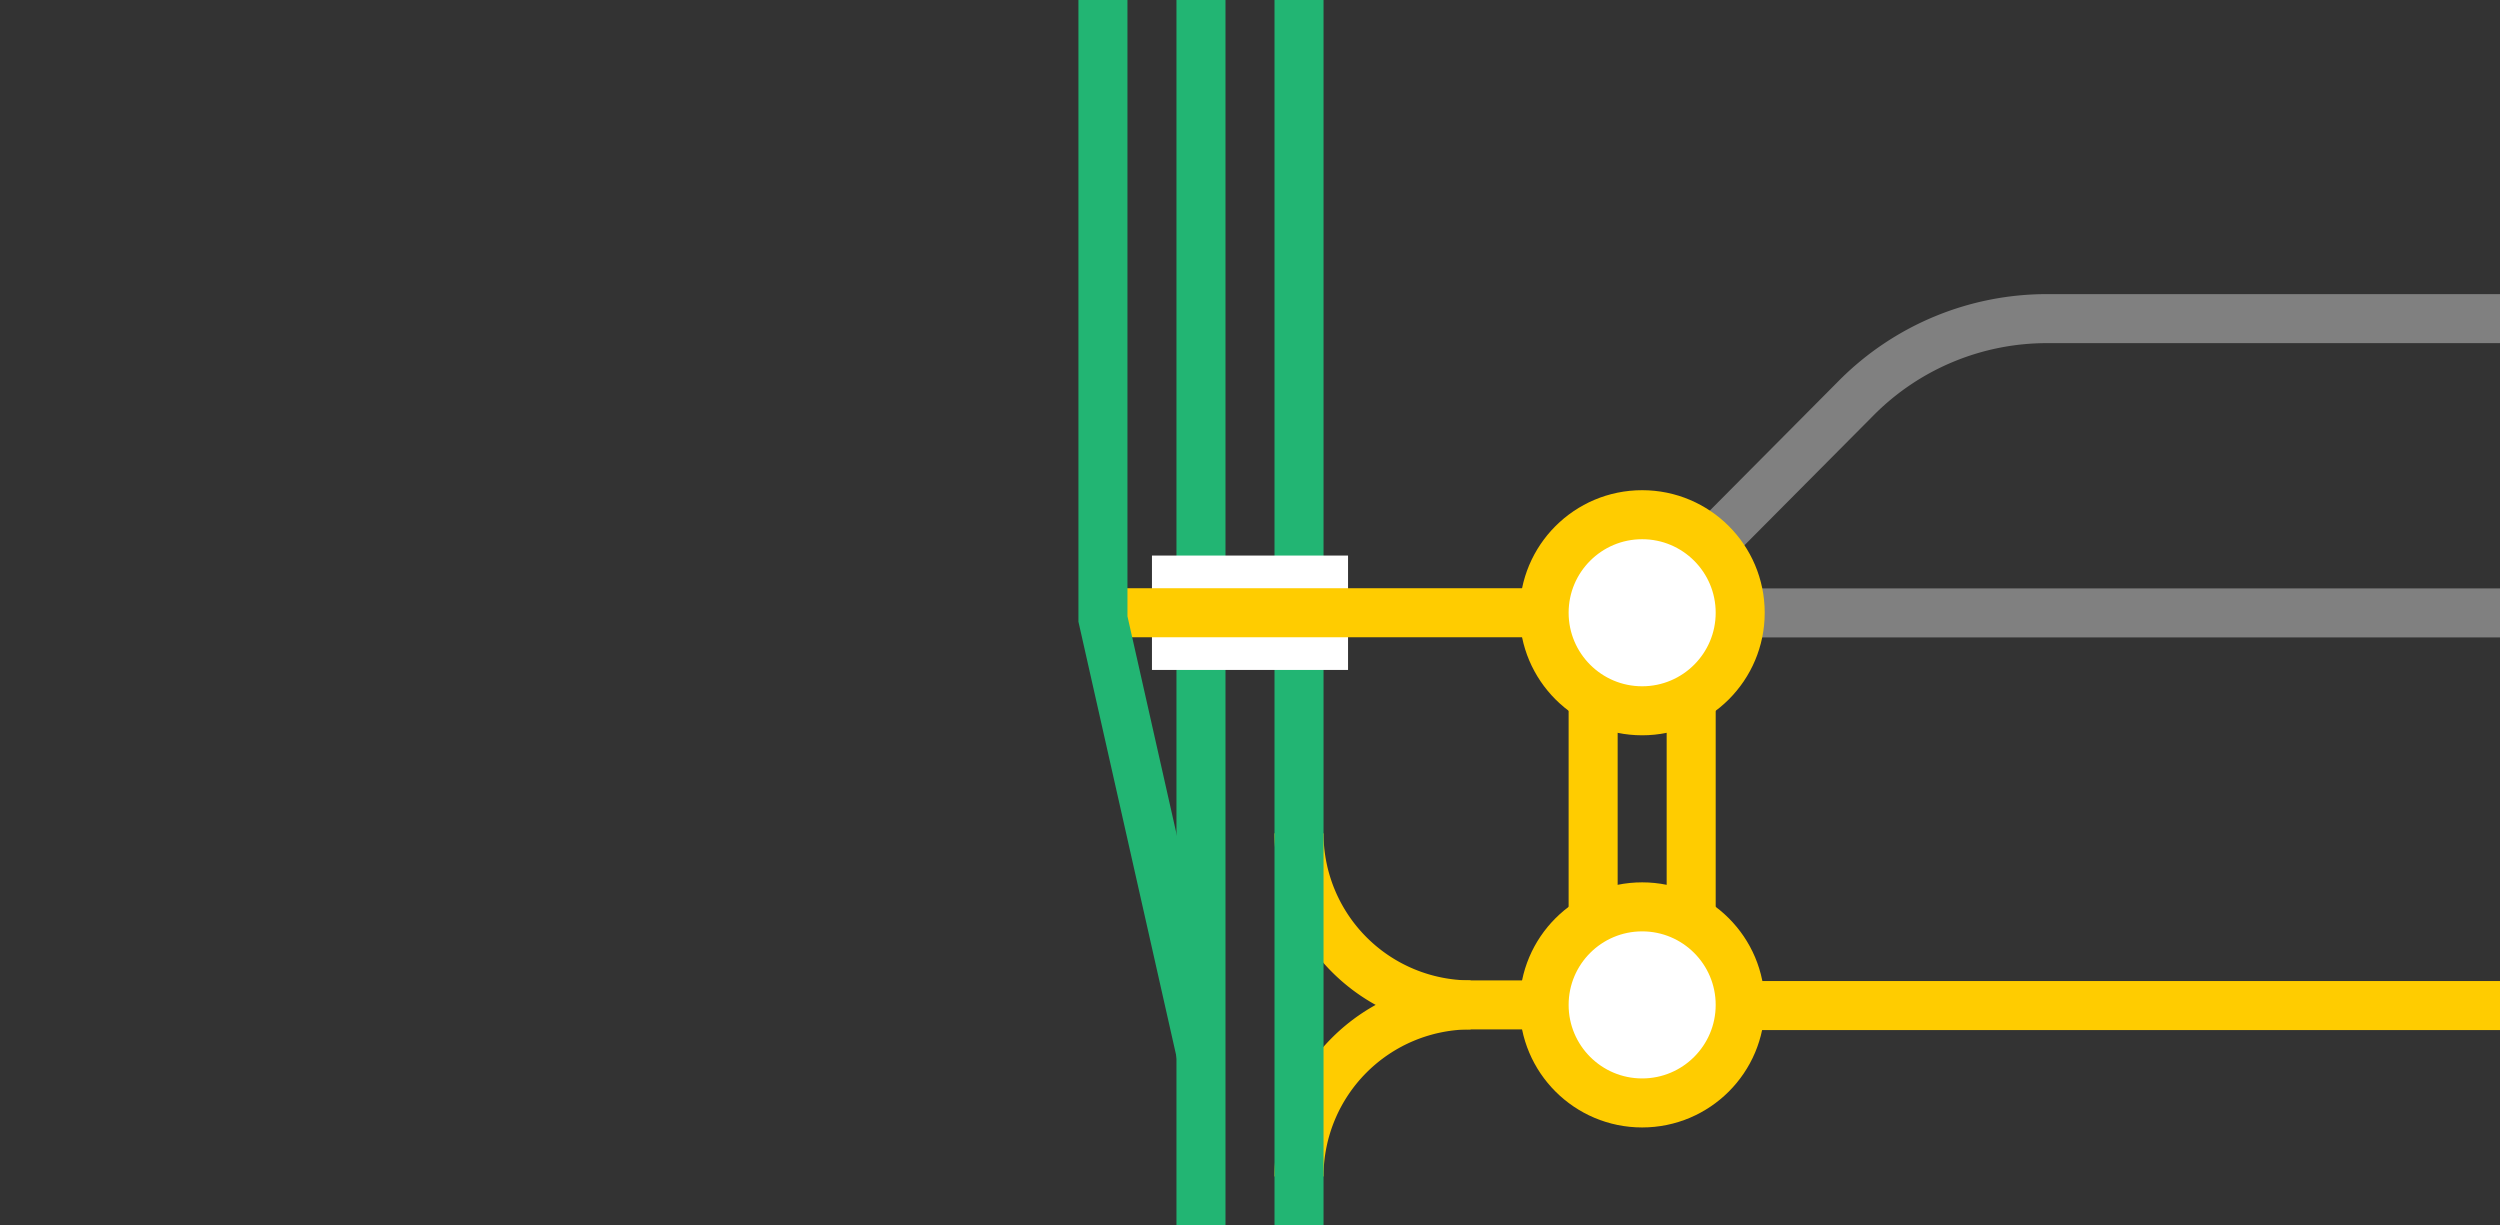 <svg viewBox="0 0 153 75" xmlns="http://www.w3.org/2000/svg"><rect x="0" y="0" width="153" height="75" fill="#333333" stroke="none"/><path d="m79.5 51a10.5 10.5 0 0 0 10.5 10.5h10.88" fill="none" stroke="#fc0" stroke-miterlimit="10" stroke-width="3"/><path d="m90 61.5a10.5 10.5 0 0 0 -10.5 10.5" fill="none" stroke="#fc0" stroke-miterlimit="10" stroke-width="3"/><path d="m79.5 0v75" fill="none" stroke="#22b573" stroke-miterlimit="10" stroke-width="3"/><path d="m73.5 0v75" fill="none" stroke="#22b573" stroke-miterlimit="10" stroke-width="3"/><path d="m0 35.97h3v3h-3z" fill="none"/><path d="m150 35.95h3v3h-3z" fill="none"/><g stroke-miterlimit="10"><path d="m153 61.54h-51.38" fill="none" stroke="#fc0" stroke-width="3"/><path d="m100.5 37.51h52.5" fill="#fff" stroke="#808080" stroke-width="3"/><path d="m97.5 37.13v24.75" fill="none" stroke="#fc0" stroke-width="3"/><path d="m103.5 37.13v24.75" fill="none" stroke="#fc0" stroke-width="3"/><path d="m153 19.5h-27.71a16.44 16.44 0 0 0 -11.62 4.79l-13.17 13.25" fill="none" stroke="#808080" stroke-width="3"/><path d="m70.5 37.5h12" fill="#fff" stroke="#fff" stroke-width="7"/><path d="m67.88 37.5h32.62" fill="#fff" stroke="#fc0" stroke-width="3"/><path d="m73.5 64.5-6-26.62v-37.88" fill="none" stroke="#22b573" stroke-width="3"/><circle cx="100.5" cy="37.5" fill="#fff" r="6" stroke="#fc0" stroke-width="3"/><circle cx="100.5" cy="61.5" fill="#fff" r="6" stroke="#fc0" stroke-width="3"/></g></svg>
